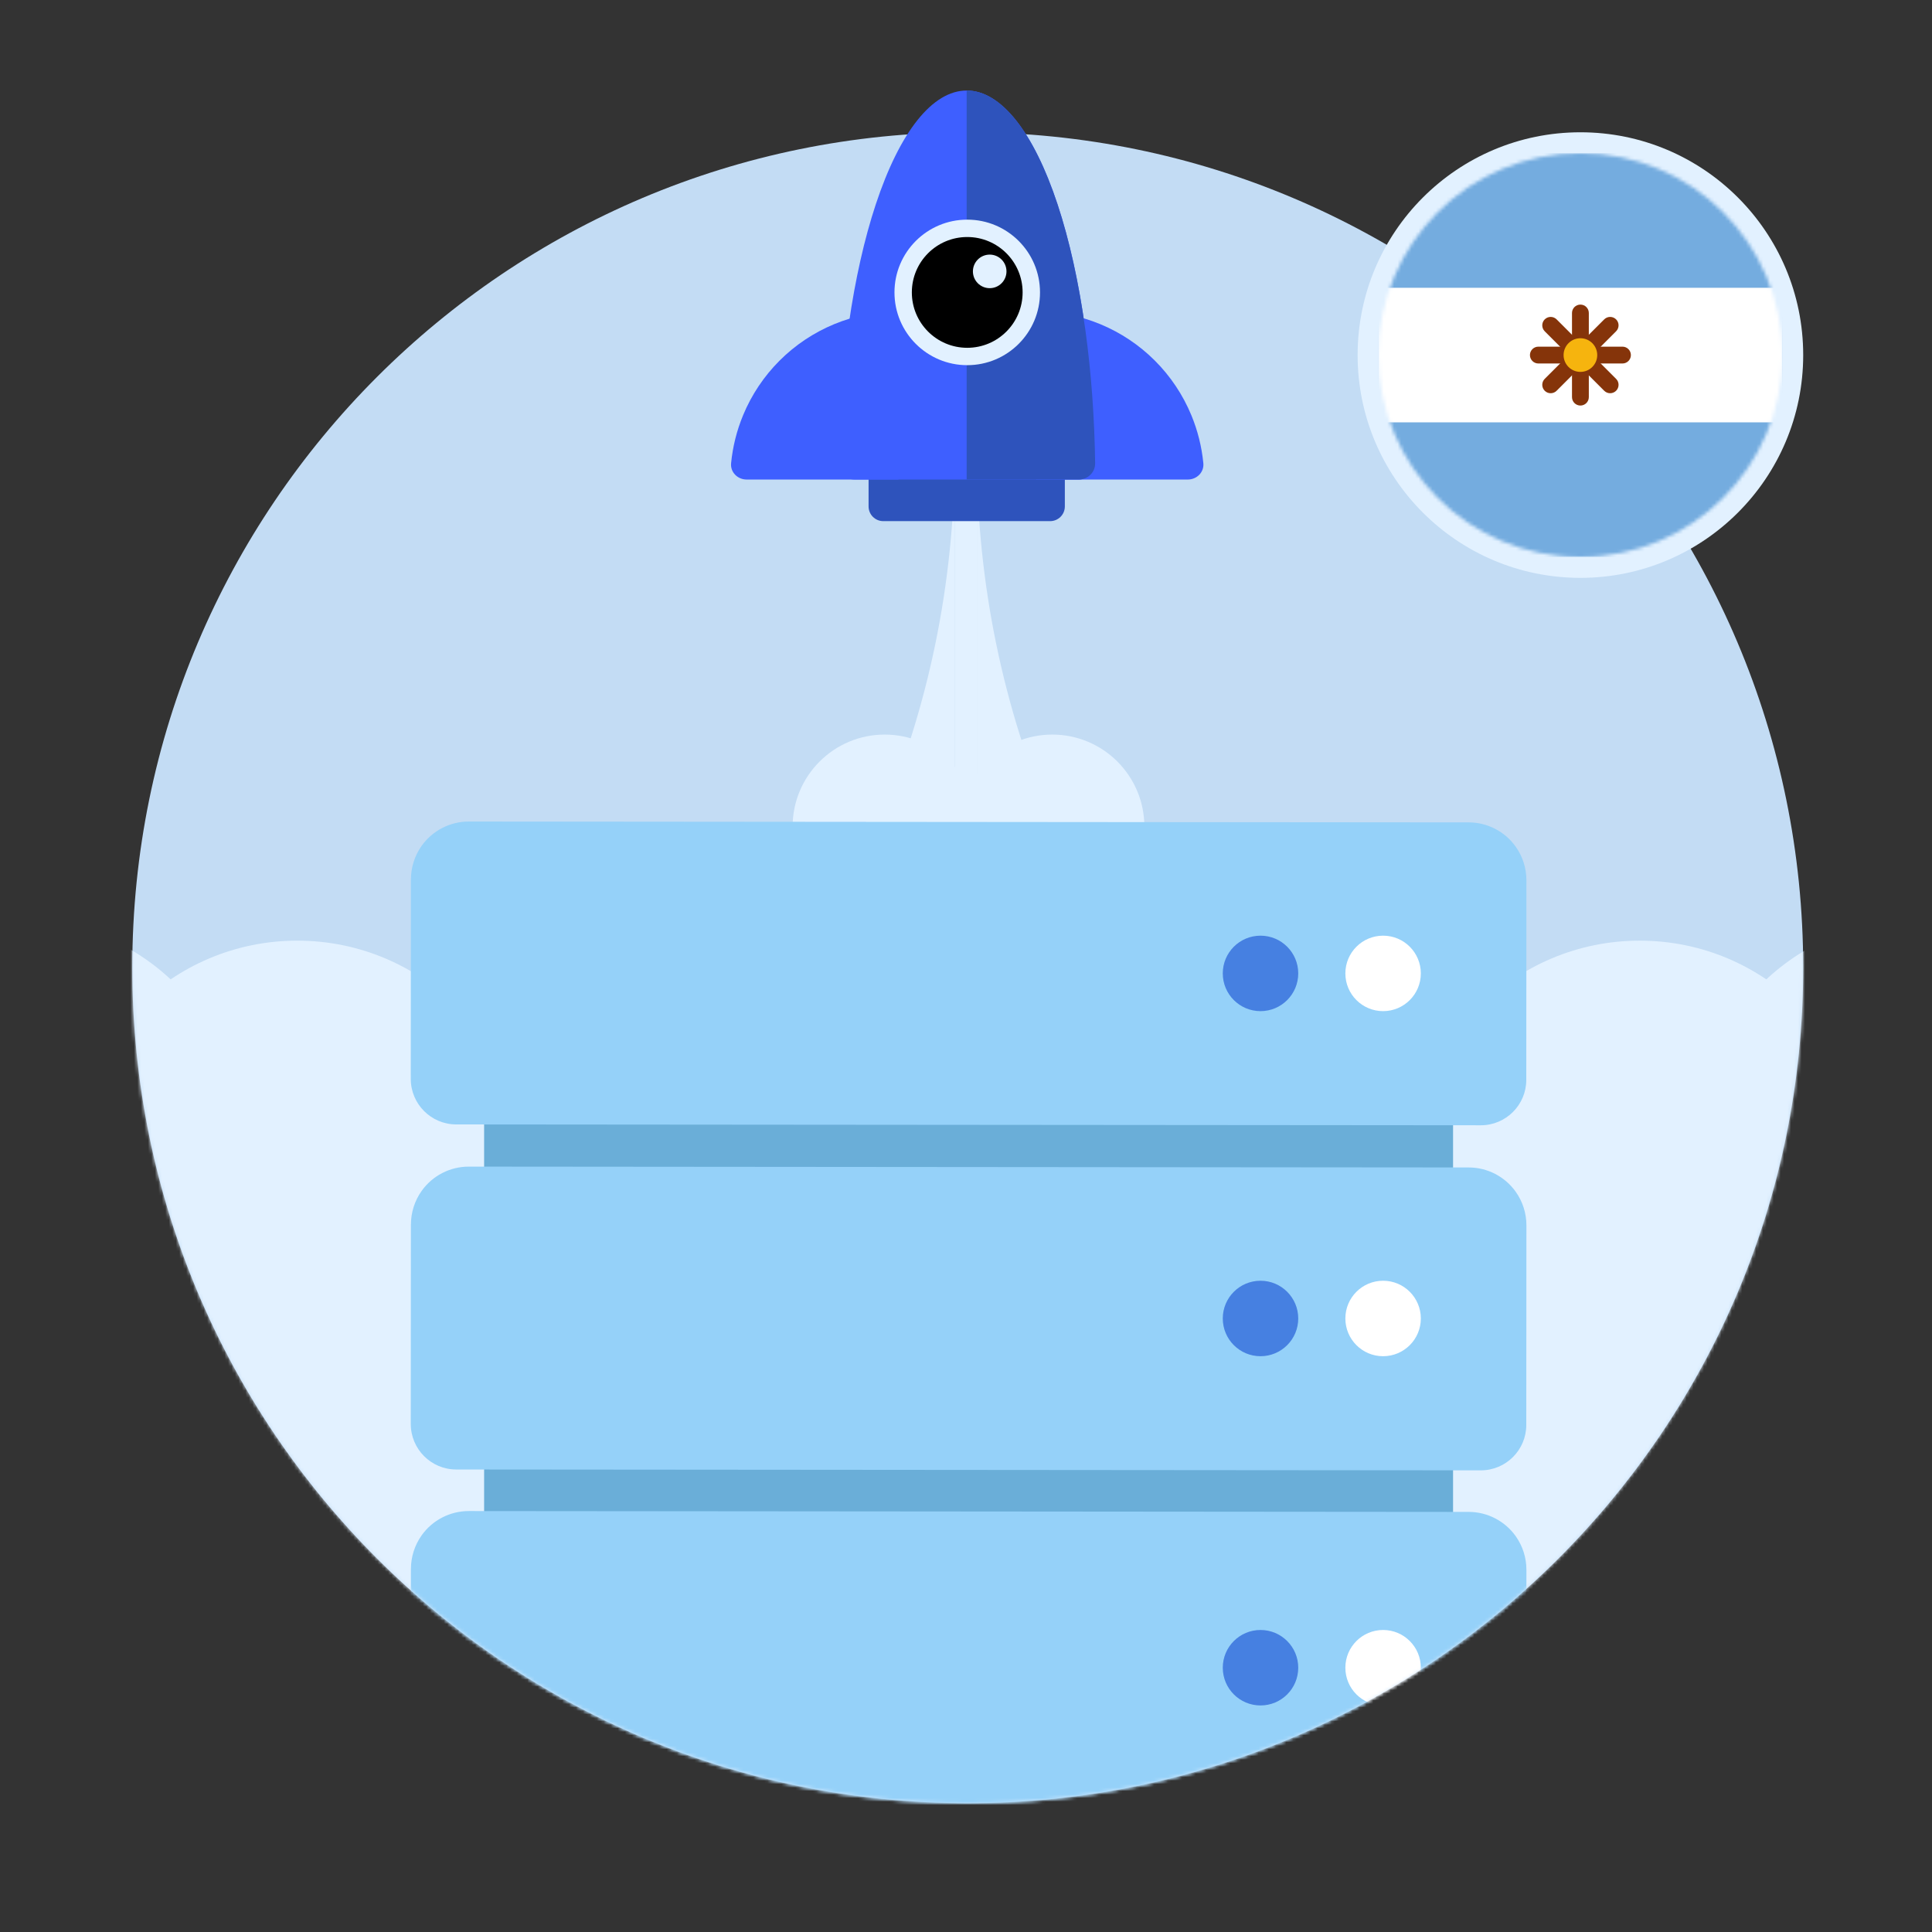 <svg width="555" height="555" viewBox="0 0 555 555" fill="none" xmlns="http://www.w3.org/2000/svg">
<rect x="0" y="0" width="555" height="555" fill="#333333" stroke="none"/>
<path d="M518 278C518 410.548 410.548 518 278 518C145.452 518 38 410.548 38 278C38 145.452 145.452 38 278 38C410.548 38 518 145.452 518 278Z" fill="#C3DCF4"/>
<mask id="mask0_99_2700" style="mask-type:alpha" maskUnits="userSpaceOnUse" x="38" y="38" width="480" height="480">
<path d="M518 278C518 410.548 410.548 518 278 518C145.452 518 38 410.548 38 278C38 145.452 145.452 38 278 38C410.548 38 518 145.452 518 278Z" fill="#E2F1FF"/>
</mask>
<g mask="url(#mask0_99_2700)">
<path d="M69.752 328.923C69.752 364.814 40.657 393.91 4.765 393.91C-31.126 393.91 -60.221 364.814 -60.221 328.923C-60.221 293.032 -31.126 263.936 4.765 263.936C40.657 263.936 69.752 293.032 69.752 328.923Z" fill="#E2F1FF"/>
<path d="M150.384 335.204C150.384 371.095 121.289 400.191 85.397 400.191C49.506 400.191 20.41 371.095 20.41 335.204C20.41 299.313 49.506 270.217 85.397 270.217C121.289 270.217 150.384 299.313 150.384 335.204Z" fill="#E2F1FF"/>
<path d="M206.948 335.201C206.948 360.936 186.086 381.798 160.352 381.798C134.617 381.798 113.755 360.936 113.755 335.201C113.755 309.467 134.617 288.605 160.352 288.605C186.086 288.605 206.948 309.467 206.948 335.201Z" fill="#E2F1FF"/>
<path d="M270.208 291.319C270.208 317.053 249.346 337.915 223.612 337.915C197.877 337.915 177.015 317.053 177.015 291.319C177.015 265.584 197.877 244.722 223.612 244.722C249.346 244.722 270.208 265.584 270.208 291.319Z" fill="#E2F1FF"/>
<path d="M280.613 237.48C280.613 252.094 268.766 263.941 254.152 263.941C239.538 263.941 227.691 252.094 227.691 237.48C227.691 222.866 239.538 211.019 254.152 211.019C268.766 211.019 280.613 222.866 280.613 237.48Z" fill="#E2F1FF"/>
<path d="M486.678 328.923C486.678 364.814 515.774 393.91 551.665 393.91C587.556 393.91 616.652 364.814 616.652 328.923C616.652 293.032 587.556 263.936 551.665 263.936C515.774 263.936 486.678 293.032 486.678 328.923Z" fill="#E2F1FF"/>
<path d="M406.046 335.204C406.046 371.095 435.142 400.191 471.033 400.191C506.924 400.191 536.02 371.095 536.02 335.204C536.02 299.313 506.924 270.217 471.033 270.217C435.142 270.217 406.046 299.313 406.046 335.204Z" fill="#E2F1FF"/>
<path d="M349.482 335.201C349.482 360.936 370.344 381.798 396.079 381.798C421.813 381.798 442.675 360.936 442.675 335.201C442.675 309.467 421.813 288.605 396.079 288.605C370.344 288.605 349.482 309.467 349.482 335.201Z" fill="#E2F1FF"/>
<path d="M286.223 291.319C286.223 317.053 307.084 337.915 332.819 337.915C358.553 337.915 379.415 317.053 379.415 291.319C379.415 265.584 358.553 244.722 332.819 244.722C307.084 244.722 286.223 265.584 286.223 291.319Z" fill="#E2F1FF"/>
<path d="M275.817 237.48C275.817 252.094 287.664 263.941 302.278 263.941C316.892 263.941 328.74 252.094 328.74 237.48C328.74 222.866 316.892 211.019 302.278 211.019C287.664 211.019 275.817 222.866 275.817 237.48Z" fill="#E2F1FF"/>
<path d="M416.986 314.664C385.603 290.876 357.983 338.326 308.405 249.668L320.171 440.35C373.102 442.622 482.664 447.621 497.471 449.439C512.279 451.257 655.612 457.013 725.428 459.664L767.318 339.233C760.823 294.924 746.999 229.734 705.474 257.866C649.442 295.826 676.719 339.233 649.443 352.867C622.166 366.501 596.856 315.198 550.998 322.425C505.14 329.653 492.619 374.292 465.352 364.896C438.085 355.501 448.369 338.452 416.986 314.664Z" fill="#E2F1FF"/>
<path d="M137.867 314.664C169.25 290.876 196.87 338.326 246.448 249.668L234.682 440.35C181.752 442.622 72.189 447.621 57.382 449.439C42.574 451.257 -100.759 457.013 -170.575 459.664L-212.465 339.233C-205.97 294.924 -192.146 229.734 -150.621 257.866C-94.589 295.826 -121.866 339.233 -94.589 352.867C-67.312 366.501 -42.002 315.198 3.856 322.425C49.714 329.653 62.234 374.292 89.501 364.896C116.768 355.501 106.485 338.452 137.867 314.664Z" fill="#E2F1FF"/>
<path d="M-157.675 459.666C-157.675 426.82 -131.049 400.194 -98.203 400.194H660.561C693.406 400.194 720.033 426.82 720.033 459.666C720.033 492.511 693.406 519.137 660.561 519.137H-98.203C-131.049 519.137 -157.675 492.511 -157.675 459.666Z" fill="#E2F1FF"/>
<path d="M274.248 129H280.62V400.183H274.248V129Z" fill="#E2F1FF"/>
<path d="M280.624 130.661C280.859 279.505 401.555 400.104 550.436 400.182H280.624V130.661Z" fill="#E2F1FF"/>
<path d="M274.248 130.661C274.013 279.505 153.318 400.104 4.436 400.182H274.248V130.661Z" fill="#E2F1FF"/>
</g>
<path d="M249.514 129.528H305.895V145.483C305.895 147.815 304.004 149.705 301.672 149.705H253.736C251.404 149.705 249.514 147.815 249.514 145.483V129.528Z" fill="#2E53BC"/>
<path d="M341.22 137.755C343.809 137.755 345.932 135.651 345.681 133.074C345.22 128.336 344.06 123.684 342.232 119.271C339.804 113.411 336.247 108.086 331.762 103.601C327.276 99.116 321.952 95.558 316.092 93.131C310.232 90.703 303.951 89.454 297.608 89.454L297.608 137.755H341.22Z" fill="#3E5FFF"/>
<path d="M214.481 137.754C211.892 137.754 209.769 135.651 210.02 133.073C210.481 128.336 211.641 123.684 213.47 119.271C215.897 113.41 219.455 108.086 223.94 103.601C228.425 99.116 233.75 95.558 239.61 93.13C245.47 90.703 251.751 89.454 258.093 89.454L258.093 137.754H214.481Z" fill="#3E5FFF"/>
<path d="M309.94 137.752C312.529 137.752 314.631 135.652 314.595 133.063C314.208 105.131 310.37 78.584 303.809 58.735C296.882 37.778 287.486 26.005 277.69 26.005C267.893 26.005 258.498 37.778 251.571 58.735C245.01 78.584 241.172 105.131 240.785 133.063C240.749 135.652 242.851 137.752 245.44 137.752L277.69 137.752H309.94Z" fill="#3E5FFF"/>
<path d="M309.942 137.747C312.531 137.747 314.634 135.648 314.598 133.059C314.416 119.985 313.477 107.096 311.818 94.984C309.962 81.426 307.241 69.107 303.811 58.73C300.381 48.353 296.309 40.122 291.828 34.506C287.346 28.89 282.543 26 277.692 26L277.692 137.747H309.942Z" fill="#2E53BC"/>
<path d="M298.76 83.999C298.76 95.544 289.401 104.903 277.857 104.903C266.312 104.903 256.953 95.544 256.953 83.999C256.953 72.455 266.312 63.096 277.857 63.096C289.401 63.096 298.76 72.455 298.76 83.999Z" fill="#E2F1FF"/>
<path d="M293.765 83.999C293.765 92.787 286.641 99.911 277.854 99.911C269.066 99.911 261.942 92.787 261.942 83.999C261.942 75.211 269.066 68.088 277.854 68.088C286.641 68.088 293.765 75.211 293.765 83.999Z" fill="black"/>
<path d="M289.129 77.962C289.129 80.624 286.97 82.783 284.308 82.783C281.645 82.783 279.486 80.624 279.486 77.962C279.486 75.299 281.645 73.14 284.308 73.14C286.97 73.14 289.129 75.299 289.129 77.962Z" fill="#E2F1FF"/>
<mask id="mask1_99_2700" style="mask-type:alpha" maskUnits="userSpaceOnUse" x="38" y="38" width="480" height="480">
<path d="M518 278C518 410.548 410.548 518 278 518C145.452 518 38 410.548 38 278C38 145.452 145.452 38 278 38C410.548 38 518 145.452 518 278Z" fill="#C3DCF4"/>
</mask>
<g mask="url(#mask1_99_2700)">
<path d="M139.072 318.599H417.418V335.949H139.072V318.599Z" fill="#6AAED8"/>
<path d="M118.039 252.603L118.001 309.93C118.001 317.149 123.848 323.011 131.068 323.011L425.392 323.255C432.596 323.255 438.443 317.423 438.45 310.212L438.488 252.863C438.488 249.417 437.421 246.047 435.424 243.234C432.313 238.851 427.267 236.244 421.893 236.244L134.666 236C129.291 236 124.245 238.6 121.127 242.975C119.13 245.788 118.055 249.15 118.047 252.596L118.039 252.603Z" fill="#95D1F9"/>
<path d="M139.072 417.735H417.418V435.086H139.072V417.735Z" fill="#6AAED8"/>
<path d="M118.04 351.732L118.002 409.058C118.002 416.277 123.849 422.14 131.068 422.14L425.392 422.384C432.596 422.384 438.443 416.552 438.45 409.34L438.489 351.991C438.489 348.545 437.421 345.176 435.424 342.363C432.314 337.979 427.267 335.372 421.893 335.372L134.666 335.128C129.292 335.128 124.245 337.728 121.127 342.104C119.13 344.917 118.055 348.278 118.047 351.724L118.04 351.732Z" fill="#95D1F9"/>
<path d="M139.072 516.649H417.418V534H139.072V516.649Z" fill="#6AAED8"/>
<path d="M118.04 450.679L118.002 508.005C118.002 515.224 123.849 521.086 131.068 521.086L425.392 521.33C432.596 521.33 438.443 515.499 438.45 508.287L438.489 450.938C438.489 447.492 437.421 444.123 435.424 441.31C432.314 436.926 427.267 434.319 421.893 434.319L134.666 434.075C129.292 434.075 124.245 436.675 121.127 441.05C119.13 443.863 118.055 447.225 118.047 450.671L118.04 450.679Z" fill="#95D1F9"/>
<path d="M397.319 290.467C391.332 290.467 386.479 285.614 386.479 279.627C386.479 273.64 391.332 268.787 397.319 268.787C403.306 268.787 408.159 273.64 408.159 279.627C408.159 285.614 403.306 290.467 397.319 290.467Z" fill="white"/>
<path d="M362.103 290.467C356.116 290.467 351.263 285.614 351.263 279.627C351.263 273.64 356.116 268.787 362.103 268.787C368.09 268.787 372.943 273.64 372.943 279.627C372.943 285.614 368.09 290.467 362.103 290.467Z" fill="#4680E1"/>
<path d="M397.319 389.596C391.332 389.596 386.479 384.742 386.479 378.756C386.479 372.769 391.332 367.915 397.319 367.915C403.306 367.915 408.159 372.769 408.159 378.756C408.159 384.742 403.306 389.596 397.319 389.596Z" fill="white"/>
<path d="M362.103 389.596C356.116 389.596 351.263 384.742 351.263 378.756C351.263 372.769 356.116 367.915 362.103 367.915C368.09 367.915 372.943 372.769 372.943 378.756C372.943 384.742 368.09 389.596 362.103 389.596Z" fill="#4680E1"/>
<path d="M397.319 489.92C391.332 489.92 386.479 485.067 386.479 479.08C386.479 473.093 391.332 468.24 397.319 468.24C403.306 468.24 408.159 473.093 408.159 479.08C408.159 485.067 403.306 489.92 397.319 489.92Z" fill="white"/>
<path d="M362.103 489.92C356.116 489.92 351.263 485.067 351.263 479.08C351.263 473.093 356.116 468.24 362.103 468.24C368.09 468.24 372.943 473.093 372.943 479.08C372.943 485.067 368.09 489.92 362.103 489.92Z" fill="#4680E1"/>
</g>
<path d="M518 102C518 137.346 489.346 166 454 166C418.654 166 390 137.346 390 102C390 66.654 418.654 38 454 38C489.346 38 518 66.654 518 102Z" fill="#E2F1FF"/>
<mask id="mask2_99_2700" style="mask-type:alpha" maskUnits="userSpaceOnUse" x="396" y="44" width="116" height="116">
<path d="M512 102C512 134.033 486.033 160 454 160C421.967 160 396 134.033 396 102C396 69.968 421.967 44 454 44C486.033 44 512 69.968 512 102Z" fill="#D9D9D9"/>
</mask>
<g mask="url(#mask2_99_2700)">
<path d="M396 44H512V160H396V44Z" fill="#74ACDF"/>
<path d="M396 82.674H512V121.326H396V82.674Z" fill="white"/>
<path d="M451.583 89.917C451.583 88.582 452.665 87.5 454 87.5C455.335 87.5 456.417 88.582 456.417 89.917V114.083C456.417 115.418 455.335 116.5 454 116.5C452.665 116.5 451.583 115.418 451.583 114.083V89.917Z" fill="#85340A"/>
<path d="M460.836 91.747C461.779 90.803 463.31 90.803 464.253 91.747C465.197 92.691 465.197 94.221 464.253 95.165L447.165 112.253C446.221 113.197 444.691 113.197 443.747 112.253C442.804 111.309 442.804 109.779 443.747 108.836L460.836 91.747Z" fill="#85340A"/>
<path d="M466.083 99.584C467.418 99.584 468.5 100.666 468.5 102C468.5 103.335 467.418 104.417 466.083 104.417L441.917 104.417C440.582 104.417 439.5 103.335 439.5 102C439.5 100.666 440.582 99.584 441.917 99.584L466.083 99.584Z" fill="#85340A"/>
<path d="M464.253 108.835C465.197 109.779 465.197 111.309 464.253 112.253C463.309 113.197 461.779 113.197 460.835 112.253L443.747 95.165C442.803 94.221 442.803 92.691 443.747 91.747C444.691 90.803 446.221 90.803 447.165 91.747L464.253 108.835Z" fill="#85340A"/>
<path d="M449.167 102C449.167 99.33 451.331 97.166 454 97.166C456.669 97.166 458.833 99.33 458.833 102C458.833 104.669 456.669 106.833 454 106.833C451.331 106.833 449.167 104.669 449.167 102Z" fill="#F6B40E"/>
</g>
</svg>
